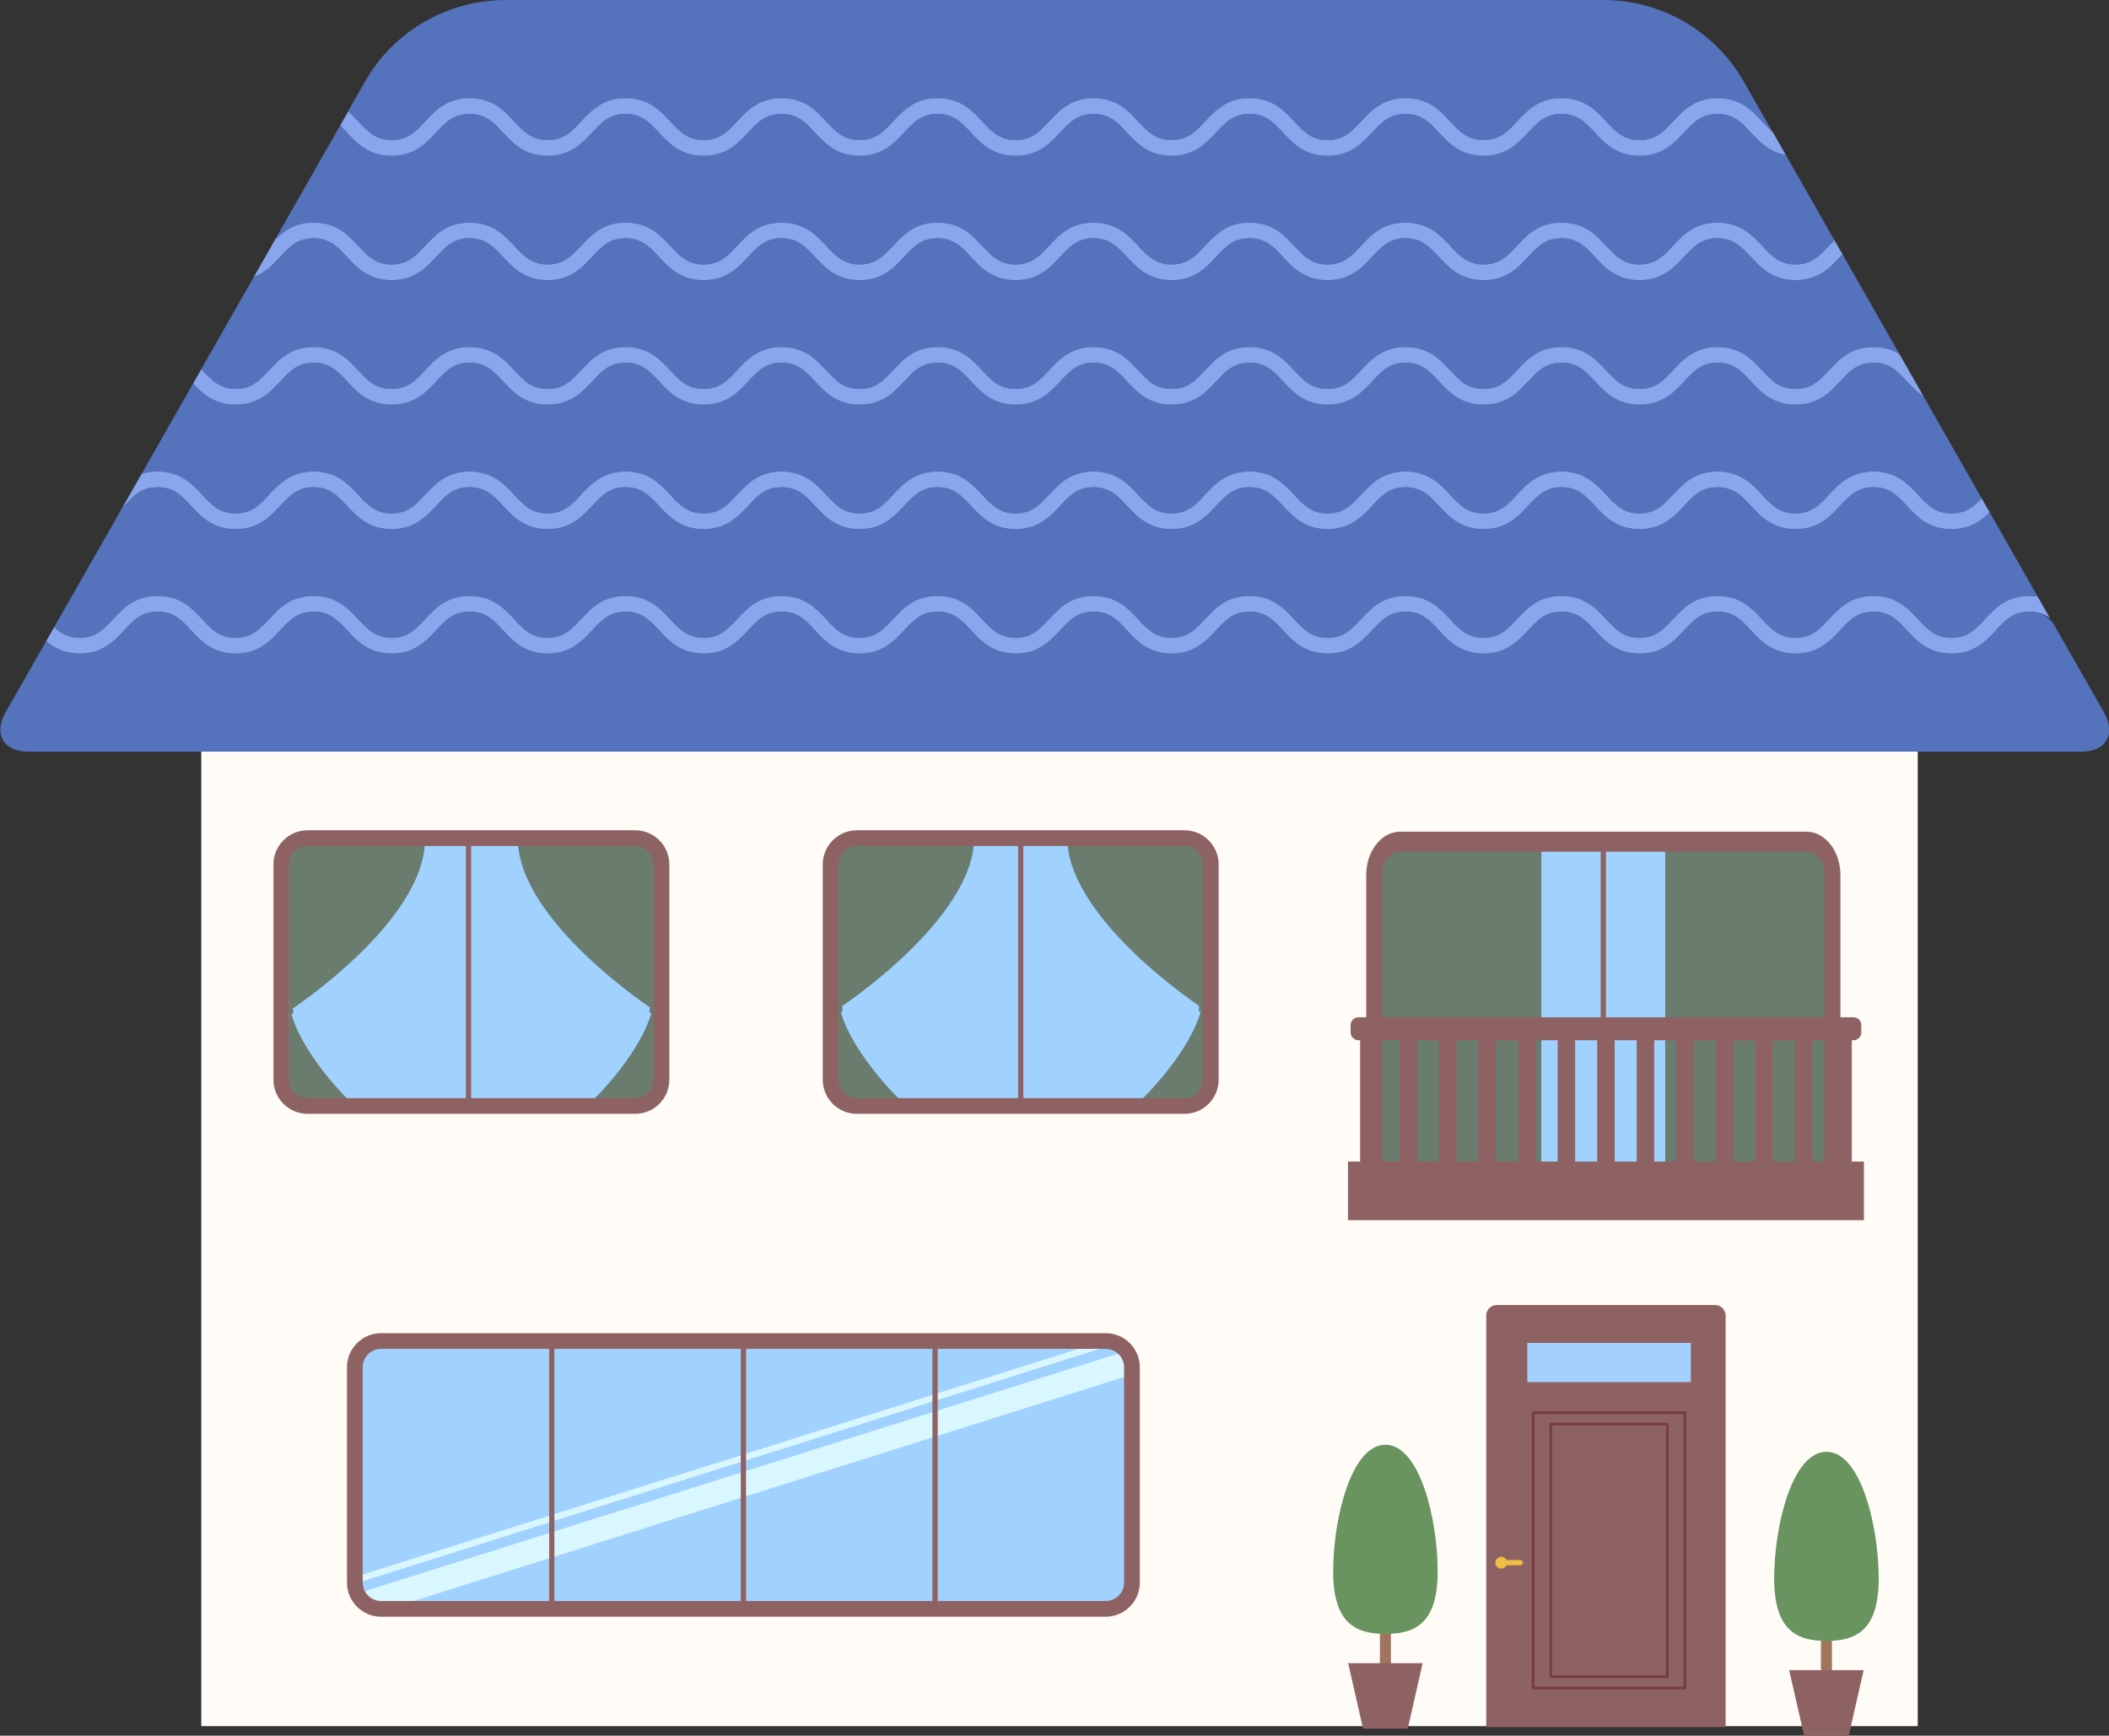 <?xml version="1.0" encoding="UTF-8"?>
<svg id="_レイヤー_2" data-name="レイヤー 2" xmlns="http://www.w3.org/2000/svg" viewBox="0 0 402.37 331.17">
  <rect x="0" y="0" width="402.37" height="331.17" fill="#333333" stroke="none"/>
  <defs>
    <style>
      .cls-1 {
        fill: #697c6e;
      }

      .cls-2 {
        fill: #8e6262;
      }

      .cls-3 {
        fill: #a0755d;
      }

      .cls-4 {
        fill: #5572bc;
      }

      .cls-5 {
        stroke: #edbd45;
        stroke-linecap: round;
        stroke-miterlimit: 10;
      }

      .cls-5, .cls-6 {
        fill: none;
      }

      .cls-7 {
        fill: #fffcf8;
      }

      .cls-8 {
        fill: #d9f7ff;
      }

      .cls-9 {
        fill: #69935f;
      }

      .cls-10 {
        fill: #a1d2ff;
      }

      .cls-6 {
        stroke: #773c40;
        stroke-linejoin: round;
        stroke-width: .5px;
      }

      .cls-11 {
        fill: #88a5ed;
      }

      .cls-12 {
        fill: #edbd45;
      }

      .cls-13 {
        fill: #a4d0ff;
      }
    </style>
  </defs>
  <g id="House">
    <g>
      <rect class="cls-7" x="38.4" y="130.06" width="327.48" height="199.29"/>
      <g>
        <path class="cls-4" d="M68.32,23.2c1.76,1.89,3.28,3.52,6.34,3.52s4.58-1.63,6.34-3.52c1.95-2.1,4.17-4.48,8.54-4.48s6.59,2.38,8.54,4.48c1.76,1.89,3.28,3.52,6.34,3.52s4.59-1.63,6.34-3.52c1.95-2.1,4.17-4.48,8.54-4.48s6.59,2.38,8.54,4.48c1.76,1.89,3.28,3.52,6.34,3.52s4.58-1.63,6.34-3.52c1.95-2.1,4.17-4.48,8.54-4.48s6.59,2.38,8.54,4.48c1.76,1.89,3.28,3.52,6.34,3.52s4.58-1.63,6.34-3.52c1.95-2.1,4.17-4.48,8.54-4.48s6.59,2.38,8.54,4.48c1.76,1.89,3.28,3.52,6.34,3.52s4.59-1.63,6.34-3.52c1.95-2.1,4.17-4.48,8.54-4.48s6.59,2.38,8.54,4.48c1.76,1.89,3.28,3.52,6.34,3.52s4.58-1.63,6.34-3.52c1.95-2.1,4.17-4.48,8.54-4.48s6.59,2.38,8.54,4.48c1.76,1.89,3.28,3.52,6.34,3.52s4.58-1.63,6.34-3.52c1.95-2.1,4.17-4.48,8.54-4.48s6.59,2.38,8.54,4.48c1.76,1.89,3.28,3.52,6.34,3.52s4.59-1.63,6.34-3.52c1.95-2.1,4.17-4.48,8.54-4.48s6.59,2.38,8.54,4.48c1.76,1.89,3.28,3.52,6.34,3.52s4.59-1.63,6.34-3.52c1.95-2.1,4.17-4.48,8.54-4.48s6.59,2.38,8.54,4.48c.67.72,1.3,1.4,2,1.97l-5.48-9.61c-5.48-9.61-15.7-15.55-26.77-15.55H96.41c-11.07,0-21.29,5.94-26.77,15.55l-3.26,5.72c.7.62,1.34,1.29,1.94,1.93Z"/>
        <path class="cls-4" d="M363.78,72.73c-1.76-1.89-3.28-3.52-6.34-3.52s-4.59,1.63-6.34,3.52c-1.95,2.1-4.17,4.48-8.54,4.48s-6.59-2.38-8.54-4.48c-1.76-1.89-3.28-3.52-6.34-3.52s-4.59,1.63-6.34,3.52c-1.95,2.1-4.17,4.48-8.54,4.48s-6.59-2.38-8.54-4.48c-1.76-1.89-3.28-3.52-6.34-3.52s-4.59,1.63-6.34,3.52c-1.95,2.1-4.17,4.48-8.54,4.48s-6.59-2.38-8.54-4.48c-1.76-1.89-3.28-3.52-6.34-3.52s-4.58,1.63-6.34,3.52c-1.95,2.1-4.17,4.48-8.54,4.48s-6.59-2.38-8.54-4.48c-1.76-1.89-3.28-3.52-6.34-3.52s-4.58,1.63-6.34,3.52c-1.95,2.1-4.17,4.48-8.54,4.48s-6.59-2.38-8.54-4.48c-1.76-1.89-3.28-3.52-6.34-3.52s-4.59,1.63-6.34,3.52c-1.95,2.1-4.17,4.48-8.54,4.48s-6.59-2.38-8.54-4.48c-1.76-1.89-3.28-3.52-6.34-3.52s-4.58,1.63-6.34,3.52c-1.95,2.1-4.17,4.48-8.54,4.48s-6.59-2.38-8.54-4.48c-1.76-1.89-3.28-3.52-6.34-3.52s-4.58,1.63-6.34,3.52c-1.95,2.1-4.17,4.48-8.54,4.48s-6.59-2.38-8.54-4.48c-1.76-1.89-3.28-3.52-6.34-3.52s-4.58,1.63-6.34,3.52c-1.95,2.1-4.17,4.48-8.54,4.48s-6.59-2.38-8.54-4.48c-1.76-1.89-3.28-3.52-6.34-3.52s-4.58,1.63-6.34,3.52c-1.95,2.1-4.17,4.48-8.54,4.48s-6.59-2.38-8.54-4.48c-1.76-1.89-3.28-3.52-6.34-3.52s-4.58,1.63-6.34,3.52c-1.95,2.1-4.17,4.48-8.54,4.48-4.07,0-6.26-2.06-8.12-4.03l-9.83,17.25c.9-.29,1.9-.47,3.07-.47,4.37,0,6.59,2.38,8.54,4.48,1.76,1.89,3.28,3.52,6.34,3.52s4.58-1.63,6.34-3.52c1.95-2.1,4.17-4.48,8.54-4.48s6.59,2.38,8.54,4.48c1.76,1.89,3.28,3.52,6.34,3.52s4.58-1.63,6.34-3.52c1.95-2.1,4.17-4.48,8.54-4.48s6.59,2.38,8.54,4.48c1.76,1.89,3.28,3.52,6.34,3.52s4.59-1.63,6.34-3.52c1.95-2.1,4.17-4.48,8.54-4.48s6.59,2.38,8.54,4.48c1.76,1.89,3.28,3.52,6.34,3.52s4.58-1.63,6.34-3.52c1.95-2.1,4.17-4.48,8.54-4.48s6.59,2.38,8.54,4.48c1.76,1.89,3.28,3.52,6.34,3.52s4.58-1.63,6.34-3.52c1.95-2.1,4.17-4.48,8.54-4.48s6.59,2.38,8.54,4.48c1.76,1.89,3.28,3.52,6.34,3.52s4.59-1.63,6.34-3.52c1.95-2.1,4.17-4.48,8.54-4.48s6.59,2.38,8.54,4.48c1.76,1.89,3.28,3.52,6.34,3.52s4.58-1.63,6.34-3.52c1.95-2.1,4.17-4.48,8.54-4.48s6.59,2.38,8.54,4.48c1.76,1.89,3.28,3.52,6.34,3.52s4.58-1.63,6.34-3.52c1.95-2.1,4.17-4.48,8.54-4.48s6.59,2.38,8.54,4.48c1.76,1.89,3.28,3.52,6.34,3.52s4.59-1.63,6.34-3.52c1.95-2.1,4.17-4.48,8.54-4.48s6.59,2.38,8.54,4.48c1.76,1.89,3.28,3.52,6.34,3.52s4.59-1.63,6.34-3.52c1.95-2.1,4.17-4.48,8.54-4.48s6.59,2.38,8.54,4.48c1.76,1.89,3.28,3.52,6.34,3.52s4.59-1.63,6.34-3.52c1.95-2.1,4.17-4.48,8.54-4.48s6.59,2.38,8.54,4.48c1.76,1.89,3.28,3.52,6.34,3.52,2.72,0,4.22-1.28,5.75-2.89l-11.07-19.41c-1.27-.84-2.28-1.92-3.22-2.93Z"/>
        <path class="cls-4" d="M380.86,120.22c-1.95,2.1-4.17,4.48-8.54,4.48s-6.59-2.38-8.54-4.48c-1.76-1.89-3.28-3.52-6.34-3.52s-4.59,1.63-6.34,3.52c-1.95,2.1-4.17,4.48-8.54,4.48s-6.59-2.38-8.54-4.48c-1.76-1.89-3.28-3.52-6.34-3.52s-4.59,1.63-6.34,3.52c-1.95,2.1-4.17,4.48-8.54,4.48s-6.59-2.38-8.54-4.48c-1.76-1.89-3.28-3.52-6.34-3.52s-4.59,1.63-6.34,3.52c-1.95,2.1-4.17,4.48-8.54,4.48s-6.59-2.38-8.54-4.48c-1.76-1.89-3.28-3.52-6.34-3.52s-4.58,1.63-6.34,3.52c-1.95,2.1-4.17,4.48-8.54,4.48s-6.59-2.38-8.54-4.48c-1.76-1.89-3.28-3.52-6.34-3.52s-4.58,1.63-6.34,3.52c-1.95,2.1-4.17,4.48-8.54,4.48s-6.59-2.38-8.54-4.48c-1.76-1.89-3.28-3.52-6.34-3.52s-4.59,1.63-6.34,3.52c-1.95,2.1-4.17,4.48-8.54,4.48s-6.59-2.38-8.54-4.48c-1.76-1.89-3.28-3.52-6.34-3.52s-4.58,1.63-6.34,3.52c-1.95,2.1-4.17,4.48-8.54,4.48s-6.59-2.38-8.54-4.48c-1.76-1.89-3.28-3.52-6.34-3.52s-4.58,1.63-6.34,3.52c-1.95,2.1-4.17,4.48-8.54,4.48s-6.59-2.38-8.54-4.48c-1.76-1.89-3.28-3.52-6.34-3.52s-4.58,1.63-6.34,3.52c-1.95,2.1-4.17,4.48-8.54,4.48s-6.59-2.38-8.54-4.48c-1.76-1.89-3.28-3.52-6.34-3.52s-4.58,1.63-6.34,3.52c-1.95,2.1-4.17,4.48-8.54,4.48s-6.59-2.38-8.54-4.48c-1.76-1.89-3.28-3.52-6.34-3.52s-4.58,1.63-6.34,3.52c-1.95,2.1-4.17,4.48-8.54,4.48s-6.59-2.38-8.54-4.48c-1.76-1.89-3.28-3.52-6.34-3.52s-4.58,1.63-6.34,3.52c-1.95,2.1-4.17,4.48-8.54,4.48-2.9,0-4.84-1.05-6.39-2.36l-7.76,13.6c-2.34,4.11-.39,7.48,4.34,7.48h391.7c4.73,0,6.69-3.36,4.34-7.48l-9.52-16.7c-.62-1.09-2.12-2.21-3.36-2.43-.4-.07-.83-.11-1.29-.11-3.07,0-4.59,1.63-6.34,3.52Z"/>
        <path class="cls-4" d="M342.55,53.46c-4.38,0-6.59-2.38-8.54-4.48-1.76-1.89-3.28-3.52-6.34-3.52s-4.59,1.63-6.34,3.52c-1.95,2.1-4.17,4.48-8.54,4.48s-6.59-2.38-8.54-4.48c-1.76-1.89-3.28-3.52-6.34-3.52s-4.59,1.63-6.34,3.52c-1.95,2.1-4.17,4.48-8.54,4.48s-6.59-2.38-8.54-4.48c-1.76-1.89-3.28-3.52-6.34-3.52s-4.58,1.63-6.34,3.52c-1.95,2.1-4.17,4.48-8.54,4.48s-6.59-2.38-8.54-4.48c-1.76-1.89-3.28-3.52-6.34-3.52s-4.58,1.63-6.34,3.52c-1.95,2.1-4.17,4.48-8.54,4.48s-6.59-2.38-8.54-4.48c-1.76-1.89-3.28-3.52-6.34-3.52s-4.59,1.63-6.34,3.52c-1.95,2.1-4.17,4.48-8.54,4.48s-6.59-2.38-8.54-4.48c-1.76-1.89-3.28-3.52-6.34-3.52s-4.58,1.63-6.34,3.52c-1.95,2.1-4.17,4.48-8.54,4.48s-6.59-2.38-8.54-4.48c-1.76-1.89-3.28-3.52-6.34-3.52s-4.58,1.63-6.34,3.52c-1.95,2.1-4.17,4.48-8.54,4.48s-6.59-2.38-8.54-4.48c-1.76-1.89-3.28-3.52-6.34-3.52s-4.58,1.63-6.34,3.52c-1.95,2.1-4.17,4.48-8.54,4.48s-6.59-2.38-8.54-4.48c-1.76-1.89-3.28-3.52-6.34-3.52s-4.58,1.63-6.34,3.52c-1.95,2.1-4.17,4.48-8.54,4.48s-6.59-2.38-8.54-4.48c-1.76-1.89-3.28-3.52-6.34-3.52s-4.58,1.63-6.34,3.52c-1.35,1.45-2.84,3.01-5.06,3.86l-10.04,17.61c.07.08.15.16.22.24,1.76,1.89,3.28,3.52,6.34,3.52s4.58-1.63,6.34-3.52c1.95-2.1,4.17-4.48,8.54-4.48s6.59,2.38,8.54,4.48c1.76,1.89,3.28,3.52,6.34,3.52s4.58-1.63,6.34-3.52c1.95-2.1,4.17-4.48,8.54-4.48s6.59,2.38,8.54,4.48c1.76,1.89,3.28,3.52,6.34,3.52s4.59-1.63,6.34-3.52c1.95-2.1,4.17-4.48,8.54-4.48s6.59,2.38,8.54,4.48c1.76,1.89,3.28,3.52,6.34,3.52s4.58-1.63,6.34-3.52c1.95-2.1,4.17-4.48,8.54-4.48s6.59,2.38,8.54,4.48c1.76,1.89,3.28,3.52,6.34,3.52s4.58-1.63,6.34-3.52c1.95-2.1,4.17-4.48,8.54-4.48s6.59,2.38,8.54,4.48c1.76,1.89,3.28,3.52,6.34,3.52s4.59-1.63,6.34-3.52c1.95-2.1,4.17-4.48,8.54-4.48s6.59,2.38,8.54,4.48c1.76,1.89,3.28,3.52,6.34,3.52s4.58-1.63,6.34-3.52c1.95-2.1,4.17-4.48,8.54-4.48s6.59,2.38,8.54,4.48c1.76,1.89,3.28,3.52,6.34,3.52s4.58-1.63,6.34-3.52c1.95-2.1,4.17-4.48,8.54-4.48s6.59,2.38,8.54,4.48c1.76,1.89,3.28,3.52,6.34,3.52s4.59-1.63,6.34-3.52c1.95-2.1,4.17-4.48,8.54-4.48s6.59,2.38,8.54,4.48c1.76,1.89,3.28,3.52,6.34,3.52s4.59-1.63,6.34-3.52c1.95-2.1,4.17-4.48,8.54-4.48s6.59,2.38,8.54,4.48c1.76,1.89,3.28,3.52,6.34,3.52s4.59-1.63,6.34-3.52c1.95-2.1,4.17-4.48,8.54-4.48,2.06,0,3.63.54,4.93,1.31l-10.84-19h0c-2.07,2.2-4.27,4.94-8.98,4.94Z"/>
        <path class="cls-4" d="M334.01,25.24c-1.76-1.89-3.28-3.52-6.34-3.52s-4.59,1.63-6.34,3.52c-1.95,2.1-4.17,4.48-8.54,4.48s-6.59-2.38-8.54-4.48c-1.76-1.89-3.28-3.52-6.34-3.52s-4.59,1.63-6.34,3.52c-1.95,2.1-4.17,4.48-8.54,4.48s-6.59-2.38-8.54-4.48c-1.76-1.89-3.28-3.52-6.34-3.52s-4.58,1.63-6.34,3.52c-1.95,2.1-4.17,4.48-8.54,4.48s-6.59-2.38-8.54-4.48c-1.76-1.89-3.28-3.52-6.34-3.52s-4.58,1.63-6.34,3.52c-1.95,2.1-4.17,4.48-8.54,4.48s-6.59-2.38-8.54-4.48c-1.76-1.89-3.28-3.52-6.34-3.52s-4.59,1.63-6.34,3.52c-1.95,2.1-4.17,4.48-8.54,4.48s-6.59-2.38-8.54-4.48c-1.76-1.89-3.28-3.52-6.34-3.52s-4.58,1.63-6.34,3.52c-1.95,2.1-4.17,4.48-8.54,4.48s-6.59-2.38-8.54-4.48c-1.76-1.89-3.28-3.52-6.34-3.52s-4.58,1.63-6.34,3.52c-1.95,2.1-4.17,4.48-8.54,4.48s-6.59-2.38-8.54-4.48c-1.76-1.89-3.28-3.52-6.34-3.52s-4.58,1.63-6.34,3.52c-1.95,2.1-4.17,4.48-8.54,4.48s-6.59-2.38-8.54-4.48c-1.76-1.89-3.28-3.52-6.34-3.52s-4.58,1.63-6.34,3.52c-1.95,2.1-4.17,4.48-8.54,4.48s-6.59-2.38-8.54-4.48c-.43-.46-.84-.9-1.26-1.31l-12.4,21.74c1.71-1.68,3.82-3.21,7.32-3.21,4.37,0,6.59,2.38,8.54,4.48,1.76,1.89,3.28,3.52,6.34,3.52s4.58-1.63,6.34-3.52c1.95-2.1,4.17-4.48,8.54-4.48s6.59,2.38,8.54,4.48c1.76,1.89,3.28,3.52,6.34,3.52s4.59-1.63,6.34-3.52c1.95-2.1,4.17-4.48,8.54-4.48s6.59,2.38,8.54,4.48c1.76,1.89,3.28,3.52,6.34,3.52s4.58-1.63,6.34-3.52c1.95-2.1,4.17-4.48,8.54-4.48s6.59,2.38,8.54,4.48c1.76,1.89,3.28,3.52,6.34,3.52s4.58-1.63,6.34-3.52c1.95-2.1,4.17-4.48,8.54-4.48s6.59,2.38,8.54,4.48c1.76,1.89,3.28,3.52,6.34,3.52s4.59-1.63,6.34-3.52c1.95-2.1,4.17-4.48,8.54-4.48s6.59,2.38,8.54,4.48c1.76,1.89,3.28,3.52,6.34,3.52s4.58-1.63,6.34-3.52c1.95-2.1,4.17-4.48,8.54-4.48s6.59,2.38,8.54,4.48c1.76,1.89,3.28,3.52,6.34,3.52s4.58-1.63,6.34-3.52c1.95-2.1,4.17-4.48,8.54-4.48s6.59,2.38,8.54,4.48c1.76,1.89,3.28,3.52,6.34,3.52s4.59-1.63,6.34-3.52c1.95-2.1,4.17-4.48,8.54-4.48s6.59,2.38,8.54,4.48c1.76,1.89,3.28,3.52,6.34,3.52s4.59-1.63,6.34-3.52c1.95-2.1,4.17-4.48,8.54-4.48s6.59,2.38,8.54,4.48c1.76,1.89,3.28,3.52,6.34,3.52s4.59-1.63,6.34-3.52c.35-.37.71-.76,1.09-1.13l-9.27-16.26c-3.19-.56-5.04-2.53-6.7-4.31Z"/>
        <path class="cls-4" d="M363.78,96.48c-1.76-1.89-3.28-3.52-6.34-3.52s-4.59,1.63-6.34,3.52c-1.95,2.1-4.17,4.48-8.54,4.48s-6.59-2.38-8.54-4.48c-1.76-1.89-3.28-3.52-6.34-3.52s-4.59,1.63-6.34,3.52c-1.95,2.1-4.17,4.48-8.54,4.48s-6.59-2.38-8.54-4.48c-1.76-1.89-3.28-3.52-6.34-3.52s-4.59,1.63-6.34,3.52c-1.95,2.1-4.17,4.48-8.54,4.48s-6.59-2.38-8.54-4.48c-1.76-1.89-3.28-3.52-6.34-3.52s-4.58,1.63-6.34,3.52c-1.95,2.1-4.17,4.48-8.54,4.48s-6.59-2.38-8.54-4.48c-1.76-1.89-3.28-3.52-6.34-3.52s-4.58,1.63-6.34,3.52c-1.95,2.1-4.17,4.48-8.54,4.48s-6.59-2.38-8.54-4.48c-1.76-1.89-3.28-3.52-6.34-3.52s-4.59,1.63-6.34,3.52c-1.95,2.1-4.17,4.48-8.54,4.48s-6.59-2.38-8.54-4.48c-1.76-1.89-3.28-3.52-6.34-3.52s-4.58,1.63-6.34,3.52c-1.95,2.1-4.17,4.48-8.54,4.48s-6.59-2.38-8.54-4.48c-1.76-1.89-3.28-3.52-6.34-3.52s-4.58,1.63-6.34,3.52c-1.95,2.1-4.17,4.48-8.54,4.48s-6.59-2.38-8.54-4.48c-1.76-1.89-3.28-3.52-6.34-3.52s-4.58,1.63-6.34,3.52c-1.95,2.1-4.17,4.48-8.54,4.48s-6.59-2.38-8.54-4.48c-1.76-1.89-3.28-3.52-6.34-3.52s-4.58,1.63-6.34,3.52c-1.95,2.1-4.17,4.48-8.54,4.48s-6.59-2.38-8.54-4.48c-1.76-1.89-3.28-3.52-6.34-3.52s-4.58,1.63-6.34,3.52c-1.95,2.1-4.17,4.48-8.54,4.48s-6.59-2.38-8.54-4.48c-1.76-1.89-3.28-3.52-6.34-3.52s-4.58,1.63-6.34,3.52c-.15.16-.31.33-.46.49l-12.95,22.71c1.27,1.18,2.67,2.02,4.87,2.02,3.07,0,4.59-1.63,6.34-3.52,1.95-2.1,4.17-4.48,8.54-4.48s6.59,2.38,8.54,4.48c1.76,1.89,3.28,3.52,6.34,3.52s4.58-1.63,6.34-3.52c1.95-2.1,4.17-4.48,8.54-4.48s6.59,2.38,8.54,4.48c1.76,1.89,3.28,3.52,6.34,3.52s4.58-1.63,6.34-3.52c1.95-2.1,4.17-4.48,8.54-4.48s6.59,2.38,8.54,4.48c1.76,1.89,3.28,3.52,6.34,3.52s4.59-1.63,6.34-3.52c1.95-2.1,4.17-4.48,8.54-4.48s6.59,2.38,8.54,4.48c1.76,1.89,3.28,3.52,6.34,3.52s4.58-1.63,6.34-3.52c1.95-2.1,4.17-4.48,8.54-4.48s6.59,2.38,8.54,4.48c1.76,1.89,3.28,3.52,6.34,3.52s4.58-1.63,6.34-3.52c1.95-2.1,4.17-4.48,8.54-4.48s6.59,2.38,8.54,4.48c1.76,1.89,3.28,3.52,6.34,3.52s4.59-1.63,6.34-3.52c1.95-2.1,4.17-4.48,8.54-4.48s6.59,2.38,8.54,4.48c1.76,1.89,3.28,3.52,6.34,3.52s4.58-1.63,6.34-3.52c1.95-2.1,4.17-4.48,8.54-4.48s6.59,2.38,8.54,4.48c1.76,1.89,3.28,3.52,6.34,3.52s4.58-1.63,6.34-3.52c1.95-2.1,4.17-4.48,8.54-4.48s6.59,2.38,8.54,4.48c1.76,1.89,3.28,3.52,6.34,3.52s4.59-1.63,6.34-3.52c1.95-2.1,4.17-4.48,8.54-4.48s6.59,2.38,8.54,4.48c1.76,1.89,3.28,3.52,6.34,3.52s4.59-1.63,6.34-3.52c1.95-2.1,4.17-4.48,8.54-4.48s6.59,2.38,8.54,4.48c1.76,1.89,3.28,3.52,6.34,3.52s4.59-1.63,6.34-3.52c1.95-2.1,4.17-4.48,8.54-4.48s6.59,2.38,8.54,4.48c1.76,1.89,3.28,3.52,6.34,3.52s4.59-1.63,6.35-3.52c1.95-2.1,4.17-4.48,8.54-4.48.55,0,1.07.04,1.55.11l-9.15-16.04c-1.7,1.67-3.81,3.19-7.29,3.19-4.37,0-6.59-2.38-8.54-4.48Z"/>
        <path class="cls-11" d="M372.32,97.96c-3.07,0-4.58-1.63-6.34-3.52-1.95-2.1-4.17-4.48-8.54-4.48s-6.59,2.38-8.54,4.48c-1.76,1.89-3.28,3.52-6.34,3.52s-4.59-1.63-6.34-3.52c-1.95-2.1-4.17-4.48-8.54-4.48s-6.59,2.38-8.54,4.48c-1.76,1.89-3.28,3.52-6.34,3.52s-4.58-1.63-6.34-3.52c-1.95-2.1-4.17-4.48-8.54-4.48s-6.59,2.38-8.54,4.48c-1.76,1.89-3.28,3.52-6.34,3.52s-4.58-1.63-6.34-3.52c-1.95-2.1-4.17-4.48-8.54-4.48s-6.59,2.38-8.54,4.48c-1.76,1.89-3.28,3.52-6.34,3.52s-4.58-1.63-6.34-3.52c-1.95-2.1-4.17-4.48-8.54-4.48s-6.59,2.38-8.54,4.48c-1.76,1.89-3.28,3.52-6.34,3.52s-4.58-1.63-6.34-3.52c-1.95-2.1-4.17-4.48-8.54-4.48s-6.59,2.38-8.54,4.48c-1.76,1.89-3.28,3.52-6.34,3.52s-4.58-1.63-6.34-3.52c-1.95-2.1-4.17-4.48-8.54-4.48s-6.59,2.38-8.54,4.48c-1.76,1.89-3.28,3.52-6.34,3.52s-4.58-1.63-6.34-3.52c-1.95-2.1-4.17-4.48-8.54-4.48s-6.59,2.38-8.54,4.48c-1.76,1.89-3.28,3.52-6.34,3.52s-4.58-1.63-6.34-3.52c-1.95-2.1-4.17-4.48-8.54-4.48s-6.59,2.38-8.54,4.48c-1.76,1.89-3.28,3.52-6.34,3.52s-4.58-1.63-6.34-3.52c-1.95-2.1-4.17-4.48-8.54-4.48s-6.59,2.38-8.54,4.48c-1.76,1.89-3.28,3.52-6.34,3.52s-4.58-1.63-6.34-3.52c-1.95-2.1-4.17-4.48-8.54-4.48s-6.59,2.38-8.54,4.48c-1.76,1.89-3.28,3.52-6.34,3.52s-4.58-1.63-6.34-3.52c-1.95-2.1-4.17-4.48-8.54-4.48-1.17,0-2.18.18-3.07.47l-3.73,6.54s0,0,0,0c1.97-2.09,3.47-4.01,6.8-4.01,3.07,0,4.58,1.63,6.34,3.52,1.95,2.1,4.17,4.48,8.54,4.48s6.59-2.38,8.54-4.48c1.76-1.89,3.28-3.52,6.34-3.52s4.58,1.63,6.34,3.52c1.95,2.1,4.17,4.48,8.54,4.48s6.59-2.38,8.54-4.48c1.76-1.89,3.28-3.52,6.34-3.52s4.58,1.63,6.34,3.52c1.95,2.1,4.17,4.48,8.54,4.48s6.59-2.38,8.54-4.48c1.76-1.89,3.28-3.52,6.34-3.52s4.58,1.63,6.34,3.52c1.95,2.1,4.17,4.48,8.54,4.48s6.59-2.38,8.54-4.48c1.76-1.89,3.28-3.52,6.34-3.52s4.58,1.63,6.34,3.52c1.95,2.1,4.17,4.48,8.54,4.48s6.59-2.38,8.54-4.48c1.76-1.89,3.28-3.52,6.34-3.52s4.58,1.63,6.34,3.52c1.95,2.1,4.17,4.48,8.54,4.48s6.59-2.38,8.54-4.48c1.76-1.89,3.28-3.52,6.34-3.52s4.58,1.63,6.34,3.52c1.95,2.1,4.17,4.48,8.54,4.48s6.59-2.38,8.54-4.48c1.76-1.89,3.28-3.52,6.34-3.52s4.58,1.63,6.34,3.52c1.95,2.1,4.17,4.48,8.54,4.48s6.59-2.38,8.54-4.48c1.76-1.89,3.28-3.52,6.34-3.52s4.58,1.63,6.34,3.52c1.95,2.1,4.17,4.48,8.54,4.48s6.59-2.38,8.54-4.48c1.76-1.89,3.28-3.52,6.34-3.52s4.58,1.63,6.34,3.52c1.95,2.1,4.17,4.48,8.54,4.48s6.59-2.38,8.54-4.48c1.76-1.89,3.28-3.52,6.34-3.52s4.58,1.63,6.34,3.52c1.95,2.1,4.17,4.48,8.54,4.48s6.59-2.38,8.54-4.48c1.76-1.89,3.28-3.52,6.34-3.52s4.58,1.63,6.34,3.52c1.95,2.1,4.17,4.48,8.54,4.48,3.48,0,5.59-1.51,7.29-3.19l-1.54-2.7c-1.53,1.61-3.03,2.89-5.75,2.89Z"/>
        <path class="cls-11" d="M348.9,70.69c-1.76,1.89-3.28,3.52-6.34,3.52s-4.59-1.63-6.34-3.52c-1.95-2.1-4.17-4.48-8.54-4.48s-6.59,2.38-8.54,4.48c-1.76,1.89-3.28,3.52-6.34,3.52s-4.58-1.63-6.34-3.52c-1.95-2.1-4.17-4.48-8.54-4.48s-6.59,2.38-8.54,4.48c-1.76,1.89-3.28,3.52-6.34,3.52s-4.58-1.63-6.34-3.52c-1.95-2.1-4.17-4.48-8.54-4.48s-6.59,2.38-8.54,4.48c-1.76,1.89-3.28,3.52-6.34,3.52s-4.58-1.63-6.34-3.52c-1.95-2.1-4.17-4.48-8.54-4.48s-6.59,2.38-8.54,4.48c-1.76,1.89-3.28,3.52-6.34,3.52s-4.58-1.63-6.34-3.52c-1.95-2.1-4.17-4.48-8.54-4.48s-6.59,2.38-8.54,4.48c-1.76,1.89-3.28,3.52-6.34,3.52s-4.58-1.63-6.34-3.52c-1.95-2.1-4.17-4.48-8.54-4.48s-6.59,2.38-8.54,4.48c-1.76,1.89-3.28,3.52-6.34,3.52s-4.58-1.63-6.34-3.52c-1.95-2.1-4.17-4.48-8.54-4.48s-6.59,2.38-8.54,4.48c-1.76,1.89-3.28,3.52-6.34,3.52s-4.58-1.63-6.34-3.52c-1.95-2.1-4.17-4.48-8.54-4.48s-6.59,2.38-8.54,4.48c-1.76,1.89-3.28,3.52-6.34,3.52s-4.58-1.63-6.34-3.52c-1.95-2.1-4.17-4.48-8.54-4.48s-6.59,2.38-8.54,4.48c-1.76,1.89-3.28,3.52-6.34,3.52s-4.58-1.63-6.34-3.52c-1.95-2.1-4.17-4.48-8.54-4.48s-6.59,2.38-8.54,4.48c-1.76,1.89-3.28,3.52-6.34,3.52s-4.71-1.77-6.56-3.76h0s-1.55,2.73-1.55,2.73c1.86,1.98,4.05,4.03,8.12,4.03,4.37,0,6.59-2.38,8.54-4.48,1.76-1.89,3.28-3.52,6.34-3.52s4.58,1.63,6.34,3.52c1.95,2.1,4.17,4.48,8.54,4.48s6.59-2.38,8.54-4.48c1.76-1.89,3.28-3.52,6.34-3.52s4.58,1.63,6.34,3.52c1.95,2.1,4.17,4.48,8.54,4.48s6.59-2.38,8.54-4.48c1.76-1.89,3.28-3.52,6.34-3.52s4.58,1.63,6.34,3.52c1.95,2.1,4.17,4.48,8.54,4.48s6.59-2.38,8.54-4.48c1.76-1.89,3.28-3.52,6.34-3.52s4.58,1.63,6.34,3.52c1.95,2.1,4.17,4.48,8.54,4.48s6.59-2.38,8.54-4.48c1.76-1.89,3.28-3.52,6.34-3.52s4.58,1.63,6.34,3.52c1.95,2.1,4.17,4.48,8.54,4.48s6.59-2.38,8.54-4.48c1.76-1.89,3.28-3.52,6.34-3.52s4.58,1.63,6.34,3.52c1.95,2.1,4.17,4.48,8.54,4.48s6.59-2.38,8.54-4.48c1.76-1.89,3.28-3.52,6.34-3.52s4.58,1.63,6.34,3.52c1.95,2.1,4.17,4.48,8.54,4.48s6.59-2.38,8.54-4.48c1.76-1.89,3.28-3.52,6.34-3.52s4.58,1.63,6.34,3.52c1.95,2.1,4.17,4.48,8.54,4.48s6.59-2.38,8.54-4.48c1.76-1.89,3.28-3.52,6.34-3.52s4.58,1.63,6.34,3.52c1.95,2.1,4.17,4.48,8.54,4.48s6.59-2.38,8.54-4.48c1.76-1.89,3.28-3.52,6.34-3.52s4.58,1.63,6.34,3.52c1.95,2.1,4.17,4.48,8.54,4.48s6.59-2.38,8.54-4.48c1.76-1.89,3.28-3.52,6.34-3.52s4.58,1.63,6.34,3.52c.94,1.01,1.95,2.08,3.22,2.93l-4.64-8.13c-1.3-.78-2.87-1.31-4.93-1.31-4.38,0-6.59,2.38-8.54,4.48Z"/>
        <path class="cls-11" d="M378.67,118.18c-1.76,1.89-3.28,3.52-6.35,3.52s-4.58-1.63-6.34-3.52c-1.95-2.1-4.17-4.48-8.54-4.48s-6.59,2.38-8.54,4.48c-1.76,1.89-3.28,3.52-6.34,3.52s-4.59-1.63-6.34-3.52c-1.95-2.1-4.17-4.48-8.54-4.48s-6.59,2.38-8.54,4.48c-1.76,1.89-3.28,3.52-6.34,3.52s-4.58-1.63-6.34-3.52c-1.95-2.1-4.17-4.48-8.54-4.48s-6.59,2.38-8.54,4.48c-1.76,1.89-3.28,3.52-6.34,3.52s-4.58-1.63-6.34-3.52c-1.95-2.1-4.17-4.48-8.54-4.48s-6.59,2.38-8.54,4.48c-1.76,1.89-3.28,3.52-6.34,3.52s-4.58-1.63-6.34-3.52c-1.95-2.1-4.17-4.48-8.54-4.48s-6.59,2.38-8.54,4.48c-1.76,1.89-3.28,3.52-6.34,3.52s-4.58-1.63-6.34-3.52c-1.95-2.1-4.17-4.48-8.54-4.48s-6.59,2.38-8.54,4.48c-1.76,1.89-3.28,3.52-6.34,3.52s-4.58-1.63-6.34-3.52c-1.95-2.1-4.17-4.48-8.54-4.48s-6.59,2.38-8.54,4.48c-1.76,1.89-3.28,3.52-6.34,3.52s-4.58-1.63-6.34-3.52c-1.95-2.1-4.17-4.48-8.54-4.48s-6.59,2.38-8.54,4.48c-1.76,1.89-3.28,3.52-6.34,3.52s-4.58-1.63-6.34-3.52c-1.95-2.1-4.17-4.48-8.54-4.48s-6.59,2.38-8.54,4.48c-1.76,1.89-3.28,3.52-6.34,3.52s-4.58-1.63-6.34-3.52c-1.95-2.1-4.17-4.48-8.54-4.48s-6.59,2.38-8.54,4.48c-1.76,1.89-3.28,3.52-6.34,3.52s-4.58-1.63-6.34-3.52c-1.95-2.1-4.17-4.48-8.54-4.48s-6.59,2.38-8.54,4.48c-1.76,1.89-3.28,3.52-6.34,3.52s-4.58-1.63-6.34-3.52c-1.95-2.1-4.17-4.48-8.54-4.48s-6.59,2.38-8.54,4.48c-1.76,1.89-3.28,3.52-6.34,3.52-2.2,0-3.6-.85-4.87-2.02l-1.52,2.66c1.55,1.31,3.49,2.36,6.39,2.36,4.37,0,6.59-2.38,8.54-4.48,1.76-1.89,3.28-3.52,6.34-3.52s4.58,1.63,6.34,3.52c1.95,2.1,4.17,4.48,8.54,4.48s6.59-2.38,8.54-4.48c1.76-1.89,3.28-3.52,6.34-3.52s4.58,1.63,6.34,3.52c1.95,2.1,4.17,4.48,8.54,4.48s6.59-2.38,8.54-4.48c1.76-1.89,3.28-3.52,6.34-3.52s4.58,1.63,6.34,3.52c1.95,2.1,4.17,4.48,8.54,4.48s6.59-2.38,8.54-4.48c1.76-1.89,3.28-3.52,6.34-3.52s4.58,1.63,6.34,3.52c1.95,2.1,4.17,4.48,8.54,4.48s6.59-2.38,8.54-4.48c1.76-1.89,3.28-3.52,6.34-3.52s4.58,1.63,6.34,3.52c1.95,2.1,4.17,4.48,8.54,4.48s6.59-2.38,8.54-4.48c1.76-1.89,3.28-3.52,6.34-3.52s4.58,1.63,6.34,3.52c1.95,2.1,4.17,4.48,8.54,4.48s6.59-2.38,8.54-4.48c1.76-1.89,3.28-3.52,6.34-3.52s4.58,1.63,6.34,3.52c1.95,2.1,4.17,4.48,8.54,4.48s6.59-2.38,8.54-4.48c1.76-1.89,3.28-3.52,6.34-3.52s4.58,1.63,6.34,3.52c1.95,2.1,4.17,4.48,8.54,4.48s6.59-2.38,8.54-4.48c1.76-1.89,3.28-3.52,6.34-3.52s4.58,1.63,6.34,3.52c1.95,2.1,4.17,4.48,8.54,4.48s6.59-2.38,8.54-4.48c1.76-1.89,3.28-3.52,6.34-3.52s4.58,1.63,6.34,3.52c1.95,2.1,4.17,4.48,8.54,4.48s6.59-2.38,8.54-4.48c1.76-1.89,3.28-3.52,6.34-3.52s4.58,1.63,6.34,3.52c1.95,2.1,4.17,4.48,8.54,4.48s6.59-2.38,8.54-4.48c1.76-1.89,3.28-3.52,6.34-3.52s4.58,1.63,6.34,3.52c1.95,2.1,4.17,4.48,8.54,4.48s6.59-2.38,8.54-4.48c1.76-1.89,3.28-3.52,6.34-3.52,1.66,0,2.86.49,3.9,1.23l-2.35-4.12c-.49-.07-1-.11-1.55-.11-4.38,0-6.59,2.38-8.54,4.48Z"/>
        <path class="cls-11" d="M336.21,23.2c-1.95-2.1-4.17-4.48-8.54-4.48s-6.59,2.38-8.54,4.48c-1.76,1.89-3.28,3.52-6.34,3.52s-4.58-1.63-6.34-3.52c-1.95-2.1-4.17-4.48-8.54-4.48s-6.59,2.38-8.54,4.48c-1.76,1.89-3.28,3.52-6.34,3.52s-4.58-1.63-6.34-3.52c-1.95-2.1-4.17-4.48-8.54-4.48s-6.59,2.38-8.54,4.48c-1.76,1.89-3.28,3.52-6.34,3.52s-4.58-1.63-6.34-3.52c-1.95-2.1-4.17-4.48-8.54-4.48s-6.59,2.38-8.54,4.48c-1.76,1.89-3.28,3.52-6.34,3.52s-4.58-1.63-6.34-3.52c-1.95-2.1-4.17-4.48-8.54-4.48s-6.59,2.38-8.54,4.48c-1.76,1.89-3.28,3.52-6.34,3.52s-4.58-1.63-6.34-3.52c-1.95-2.1-4.17-4.48-8.54-4.48s-6.59,2.38-8.54,4.48c-1.76,1.89-3.28,3.52-6.34,3.52s-4.58-1.63-6.34-3.52c-1.95-2.1-4.17-4.48-8.54-4.48s-6.59,2.38-8.54,4.48c-1.76,1.89-3.28,3.52-6.34,3.52s-4.58-1.63-6.34-3.52c-1.95-2.1-4.17-4.48-8.54-4.48s-6.59,2.38-8.54,4.48c-1.76,1.89-3.28,3.52-6.34,3.52s-4.58-1.63-6.34-3.52c-1.95-2.1-4.17-4.48-8.54-4.48s-6.59,2.38-8.54,4.48c-1.76,1.89-3.28,3.52-6.34,3.52s-4.58-1.63-6.34-3.52c-.6-.64-1.23-1.31-1.94-1.93l-1.52,2.67c.42.41.83.85,1.26,1.31,1.95,2.1,4.17,4.48,8.54,4.48s6.59-2.38,8.54-4.48c1.76-1.89,3.28-3.52,6.34-3.52s4.58,1.63,6.34,3.52c1.95,2.1,4.17,4.48,8.54,4.48s6.59-2.38,8.54-4.48c1.76-1.89,3.28-3.52,6.34-3.52s4.58,1.63,6.34,3.52c1.95,2.1,4.17,4.48,8.54,4.48s6.59-2.38,8.54-4.48c1.76-1.89,3.28-3.52,6.34-3.52s4.58,1.63,6.34,3.52c1.95,2.1,4.17,4.48,8.54,4.48s6.59-2.38,8.54-4.48c1.76-1.89,3.28-3.52,6.34-3.52s4.58,1.63,6.34,3.52c1.95,2.1,4.17,4.48,8.54,4.48s6.59-2.38,8.54-4.48c1.76-1.89,3.28-3.52,6.34-3.52s4.58,1.63,6.34,3.52c1.95,2.1,4.17,4.48,8.54,4.48s6.59-2.38,8.54-4.48c1.76-1.89,3.28-3.52,6.34-3.52s4.58,1.63,6.34,3.52c1.95,2.1,4.17,4.48,8.54,4.48s6.59-2.38,8.54-4.48c1.76-1.89,3.28-3.52,6.34-3.52s4.58,1.63,6.34,3.52c1.95,2.1,4.17,4.48,8.54,4.48s6.59-2.38,8.54-4.48c1.76-1.89,3.28-3.52,6.34-3.52s4.58,1.63,6.34,3.52c1.95,2.1,4.17,4.48,8.54,4.48s6.59-2.38,8.54-4.48c1.76-1.89,3.28-3.52,6.34-3.52s4.58,1.63,6.34,3.52c1.66,1.78,3.51,3.74,6.7,4.31l-2.5-4.38c-.7-.57-1.33-1.25-2-1.97Z"/>
        <path class="cls-11" d="M348.9,46.94c-1.76,1.89-3.28,3.52-6.34,3.52s-4.59-1.63-6.34-3.52c-1.95-2.1-4.17-4.48-8.54-4.48s-6.59,2.38-8.54,4.48c-1.76,1.89-3.28,3.52-6.34,3.52s-4.58-1.63-6.34-3.52c-1.95-2.1-4.17-4.48-8.54-4.48s-6.59,2.38-8.54,4.48c-1.76,1.89-3.28,3.52-6.34,3.52s-4.58-1.63-6.34-3.52c-1.95-2.1-4.17-4.48-8.54-4.48s-6.59,2.38-8.54,4.48c-1.76,1.89-3.28,3.52-6.34,3.52s-4.58-1.63-6.34-3.52c-1.95-2.1-4.17-4.48-8.54-4.48s-6.59,2.38-8.54,4.48c-1.76,1.89-3.28,3.52-6.34,3.52s-4.58-1.63-6.34-3.52c-1.95-2.1-4.17-4.48-8.54-4.48s-6.59,2.38-8.54,4.48c-1.76,1.89-3.28,3.52-6.34,3.52s-4.58-1.63-6.34-3.52c-1.95-2.1-4.17-4.48-8.54-4.48s-6.59,2.38-8.54,4.48c-1.76,1.89-3.28,3.52-6.34,3.52s-4.58-1.63-6.34-3.52c-1.95-2.1-4.17-4.48-8.54-4.48s-6.59,2.38-8.54,4.48c-1.76,1.89-3.28,3.52-6.34,3.52s-4.58-1.63-6.34-3.52c-1.95-2.1-4.17-4.48-8.54-4.48s-6.59,2.38-8.54,4.48c-1.76,1.89-3.28,3.52-6.34,3.52s-4.58-1.63-6.34-3.52c-1.95-2.1-4.17-4.48-8.54-4.48s-6.59,2.38-8.54,4.48c-1.76,1.89-3.28,3.52-6.34,3.52s-4.58-1.63-6.34-3.52c-1.95-2.1-4.17-4.48-8.54-4.48-3.5,0-5.61,1.53-7.32,3.21l-4.09,7.17c2.22-.84,3.71-2.41,5.06-3.86,1.76-1.89,3.28-3.52,6.34-3.52s4.58,1.63,6.34,3.52c1.95,2.1,4.17,4.48,8.54,4.48s6.59-2.38,8.54-4.48c1.76-1.89,3.28-3.52,6.34-3.52s4.58,1.63,6.34,3.52c1.95,2.1,4.17,4.48,8.54,4.48s6.59-2.38,8.54-4.48c1.76-1.89,3.28-3.52,6.34-3.52s4.58,1.63,6.34,3.52c1.95,2.1,4.17,4.48,8.54,4.48s6.59-2.38,8.54-4.48c1.76-1.89,3.28-3.52,6.34-3.52s4.58,1.63,6.34,3.52c1.95,2.1,4.17,4.48,8.54,4.48s6.59-2.38,8.54-4.48c1.76-1.89,3.28-3.52,6.34-3.52s4.58,1.63,6.34,3.52c1.95,2.1,4.17,4.48,8.54,4.48s6.59-2.38,8.54-4.48c1.76-1.89,3.28-3.52,6.34-3.52s4.58,1.63,6.34,3.52c1.95,2.1,4.17,4.48,8.54,4.48s6.59-2.38,8.54-4.48c1.76-1.89,3.28-3.52,6.34-3.52s4.58,1.63,6.34,3.52c1.95,2.1,4.17,4.48,8.54,4.48s6.59-2.38,8.54-4.48c1.76-1.89,3.28-3.52,6.34-3.52s4.58,1.63,6.34,3.52c1.95,2.1,4.17,4.48,8.54,4.48s6.59-2.38,8.54-4.48c1.76-1.89,3.28-3.52,6.34-3.52s4.58,1.63,6.34,3.52c1.95,2.1,4.17,4.48,8.54,4.48s6.59-2.38,8.54-4.48c1.76-1.89,3.28-3.52,6.34-3.52s4.58,1.63,6.34,3.52c1.95,2.1,4.17,4.48,8.54,4.48s6.59-2.38,8.54-4.48c.15-.16.29-.31.44-.46l-1.55-2.71c-.38.38-.74.76-1.09,1.13Z"/>
      </g>
      <g>
        <path class="cls-2" d="M285.55,249h41.68c1.1,0,2,.9,2,2v78.52h-45.59s-.09-.04-.09-.09v-78.43c0-1.1.9-2,2-2Z"/>
        <rect class="cls-13" x="291.39" y="256.23" width="31.2" height="7.48"/>
        <rect class="cls-6" x="292.5" y="269.54" width="28.97" height="52.55"/>
        <rect class="cls-6" x="295.86" y="271.72" width="22.25" height="48.19"/>
        <g>
          <line class="cls-5" x1="286.36" y1="298.16" x2="290.03" y2="298.16"/>
          <circle class="cls-12" cx="286.42" cy="298.16" r="1.13"/>
        </g>
      </g>
      <g>
        <g>
          <rect class="cls-10" x="53.66" y="159.92" width="72.53" height="51.1" rx="5" ry="5"/>
          <g>
            <g>
              <path class="cls-1" d="M55.12,160.13v32.8s25.79-16.83,25.95-32.57l-25.95-.24Z"/>
              <path class="cls-1" d="M55.12,191.52v19.04h12.05s-10.51-9.9-12.05-19.04Z"/>
              <path class="cls-1" d="M55.8,193.52c-.13.11-.68,0-.68,0v-1.09s.56-.11.68,0c.19.19.21.92,0,1.09Z"/>
            </g>
            <g>
              <path class="cls-1" d="M124.74,159.92v32.8s-25.79-16.83-25.95-32.57l25.95-.24Z"/>
              <path class="cls-1" d="M124.74,191.31v19.04h-12.05s10.51-9.9,12.05-19.04Z"/>
              <path class="cls-1" d="M124.06,193.31c.13.11.68,0,.68,0v-1.09s-.56-.11-.68,0c-.19.19-.21.92,0,1.09Z"/>
            </g>
          </g>
          <path class="cls-2" d="M121.2,212.52h-62.53c-3.58,0-6.5-2.92-6.5-6.5v-41.1c0-3.58,2.92-6.5,6.5-6.5h62.53c3.58,0,6.5,2.92,6.5,6.5v41.1c0,3.58-2.92,6.5-6.5,6.5ZM58.66,161.42c-1.93,0-3.5,1.57-3.5,3.5v41.1c0,1.93,1.57,3.5,3.5,3.5h62.53c1.93,0,3.5-1.57,3.5-3.5v-41.1c0-1.93-1.57-3.5-3.5-3.5h-62.53Z"/>
          <rect class="cls-2" x="88.89" y="159.66" width="1" height="51.35"/>
        </g>
        <g>
          <rect class="cls-10" x="158.47" y="159.92" width="72.53" height="51.1" rx="5" ry="5"/>
          <g>
            <g>
              <path class="cls-1" d="M159.92,159.67v32.8s25.79-16.83,25.95-32.57l-25.95-.24Z"/>
              <path class="cls-1" d="M159.92,191.06v19.04h12.05s-10.51-9.9-12.05-19.04Z"/>
              <path class="cls-1" d="M160.61,193.06c-.13.11-.68,0-.68,0v-1.09s.56-.11.68,0c.19.19.21.92,0,1.09Z"/>
            </g>
            <g>
              <path class="cls-1" d="M229.55,159.66v32.8s-25.79-16.83-25.95-32.57l25.95-.24Z"/>
              <path class="cls-1" d="M229.55,191.05v19.04h-12.05s10.51-9.9,12.05-19.04Z"/>
              <path class="cls-1" d="M228.87,193.05c.13.11.68,0,.68,0v-1.09s-.56-.11-.68,0c-.19.19-.21.92,0,1.09Z"/>
            </g>
          </g>
          <path class="cls-2" d="M226,212.52h-62.53c-3.58,0-6.5-2.92-6.5-6.5v-41.1c0-3.58,2.92-6.5,6.5-6.5h62.53c3.58,0,6.5,2.92,6.5,6.5v41.1c0,3.58-2.92,6.5-6.5,6.5ZM163.47,161.42c-1.93,0-3.5,1.57-3.5,3.5v41.1c0,1.93,1.57,3.5,3.5,3.5h62.53c1.93,0,3.5-1.57,3.5-3.5v-41.1c0-1.93-1.57-3.5-3.5-3.5h-62.53Z"/>
          <rect class="cls-2" x="194.24" y="159.66" width="1" height="51.35"/>
        </g>
        <g>
          <g>
            <path class="cls-10" d="M344.63,225.84h-77.48c-2.76,0-5-2.86-5-6.38v-52.48c0-3.53,2.24-6.38,5-6.38h77.48c2.76,0,5,2.86,5,6.38v52.48c0,3.53-2.24,6.38-5,6.38Z"/>
            <g>
              <path class="cls-1" d="M266.72,159.88c-2.76,0-5,2.86-5,6.38v52.48c0,3.53,2.24,6.39,5,6.39h27.35v-65.25h-27.35Z"/>
              <path class="cls-1" d="M345.05,159.88c2.76,0,5,2.86,5,6.38v52.48c0,3.53-2.24,6.39-5,6.39h-27.35v-65.25h27.35Z"/>
            </g>
            <path class="cls-2" d="M344.63,227.76h-77.48c-3.58,0-6.5-3.72-6.5-8.3v-52.48c0-4.58,2.92-8.3,6.5-8.3h77.48c3.58,0,6.5,3.72,6.5,8.3v52.48c0,4.58-2.92,8.3-6.5,8.3ZM267.15,162.51c-1.93,0-3.5,2.01-3.5,4.47v52.48c0,2.46,1.57,4.47,3.5,4.47h77.48c1.93,0,3.5-2.01,3.5-4.47v-52.48c0-2.46-1.57-4.47-3.5-4.47h-77.48Z"/>
            <rect class="cls-2" x="305.39" y="160.6" width="1" height="65.57"/>
          </g>
          <path class="cls-2" d="M353.44,221.63h-.14v-23.15h.31c.83,0,1.5-.67,1.5-1.5v-1.39c0-.83-.67-1.5-1.5-1.5h-94.43c-.83,0-1.5.67-1.5,1.5v1.39c0,.83.67,1.5,1.5,1.5h.31v23.15h-2.31v11.19h98.44v-11.19h-2.16ZM267.02,221.63h-4.2v-23.15h4.2v23.15ZM274.56,221.63h-4.2v-23.15h4.2v23.15ZM282.1,221.63h-4.2v-23.15h4.2v23.15ZM289.64,221.63h-4.2v-23.15h4.2v23.15ZM297.18,221.63h-4.2v-23.15h4.2v23.15ZM304.72,221.63h-4.2v-23.15h4.2v23.15ZM312.26,221.63h-4.2v-23.15h4.2v23.15ZM319.8,221.63h-4.2v-23.15h4.2v23.15ZM327.34,221.63h-4.2v-23.15h4.2v23.15ZM334.88,221.63h-4.2v-23.15h4.2v23.15ZM342.42,221.63h-4.2v-23.15h4.2v23.15ZM349.96,221.63h-4.2v-23.15h4.2v23.15Z"/>
        </g>
      </g>
      <g>
        <g>
          <path class="cls-10" d="M213,256.32l-145.28,45.81c.02.7.19,1.35.47,1.95l146.71-46.26c-.5-.64-1.14-1.17-1.89-1.5Z"/>
          <path class="cls-10" d="M72.7,255.87c-2.76,0-5,2.24-5,5v40.06l142.9-45.06H72.7Z"/>
          <path class="cls-10" d="M74.06,306.97h136.9c2.76,0,5-2.24,5-5v-39.75l-141.9,44.75Z"/>
          <path class="cls-8" d="M215.96,260.87c0-1.16-.41-2.21-1.07-3.05l-146.71,46.26c.8,1.7,2.51,2.89,4.52,2.89h1.36l141.9-44.75v-1.35Z"/>
          <path class="cls-8" d="M210.96,255.87h-.36l-142.9,45.06v1.04c0,.05.01.11.02.16l145.28-45.81c-.62-.28-1.31-.44-2.04-.44Z"/>
        </g>
        <path class="cls-2" d="M210.96,308.47H72.7c-3.58,0-6.5-2.92-6.5-6.5v-41.1c0-3.58,2.92-6.5,6.5-6.5h138.26c3.58,0,6.5,2.92,6.5,6.5v41.1c0,3.58-2.92,6.5-6.5,6.5ZM72.7,257.37c-1.93,0-3.5,1.57-3.5,3.5v41.1c0,1.93,1.57,3.5,3.5,3.5h138.26c1.93,0,3.5-1.57,3.5-3.5v-41.1c0-1.93-1.57-3.5-3.5-3.5H72.7Z"/>
        <g>
          <rect class="cls-2" x="177.9" y="257.16" width="1" height="48.52"/>
          <rect class="cls-2" x="104.77" y="257.16" width="1" height="48.52"/>
          <rect class="cls-2" x="141.33" y="257.16" width="1" height="48.52"/>
        </g>
      </g>
      <g>
        <rect class="cls-3" x="263.27" y="309.9" width="2.1" height="10.01"/>
        <polygon class="cls-2" points="268.58 329.83 260.06 329.83 257.21 317.34 271.42 317.34 268.58 329.83"/>
        <path class="cls-9" d="M274.29,299.85c0,10.05-4.46,11.9-9.97,11.9s-9.97-1.86-9.97-11.9,3.43-24.19,9.97-24.19,9.97,14.15,9.97,24.19Z"/>
      </g>
      <g>
        <rect class="cls-3" x="347.41" y="311.24" width="2.1" height="10.01"/>
        <polygon class="cls-2" points="352.72 331.17 344.2 331.17 341.35 318.67 355.56 318.67 352.72 331.17"/>
        <path class="cls-9" d="M358.43,301.19c0,10.05-4.46,11.9-9.97,11.9s-9.97-1.86-9.97-11.9,3.43-24.19,9.97-24.19,9.97,14.15,9.97,24.19Z"/>
      </g>
    </g>
  </g>
</svg>